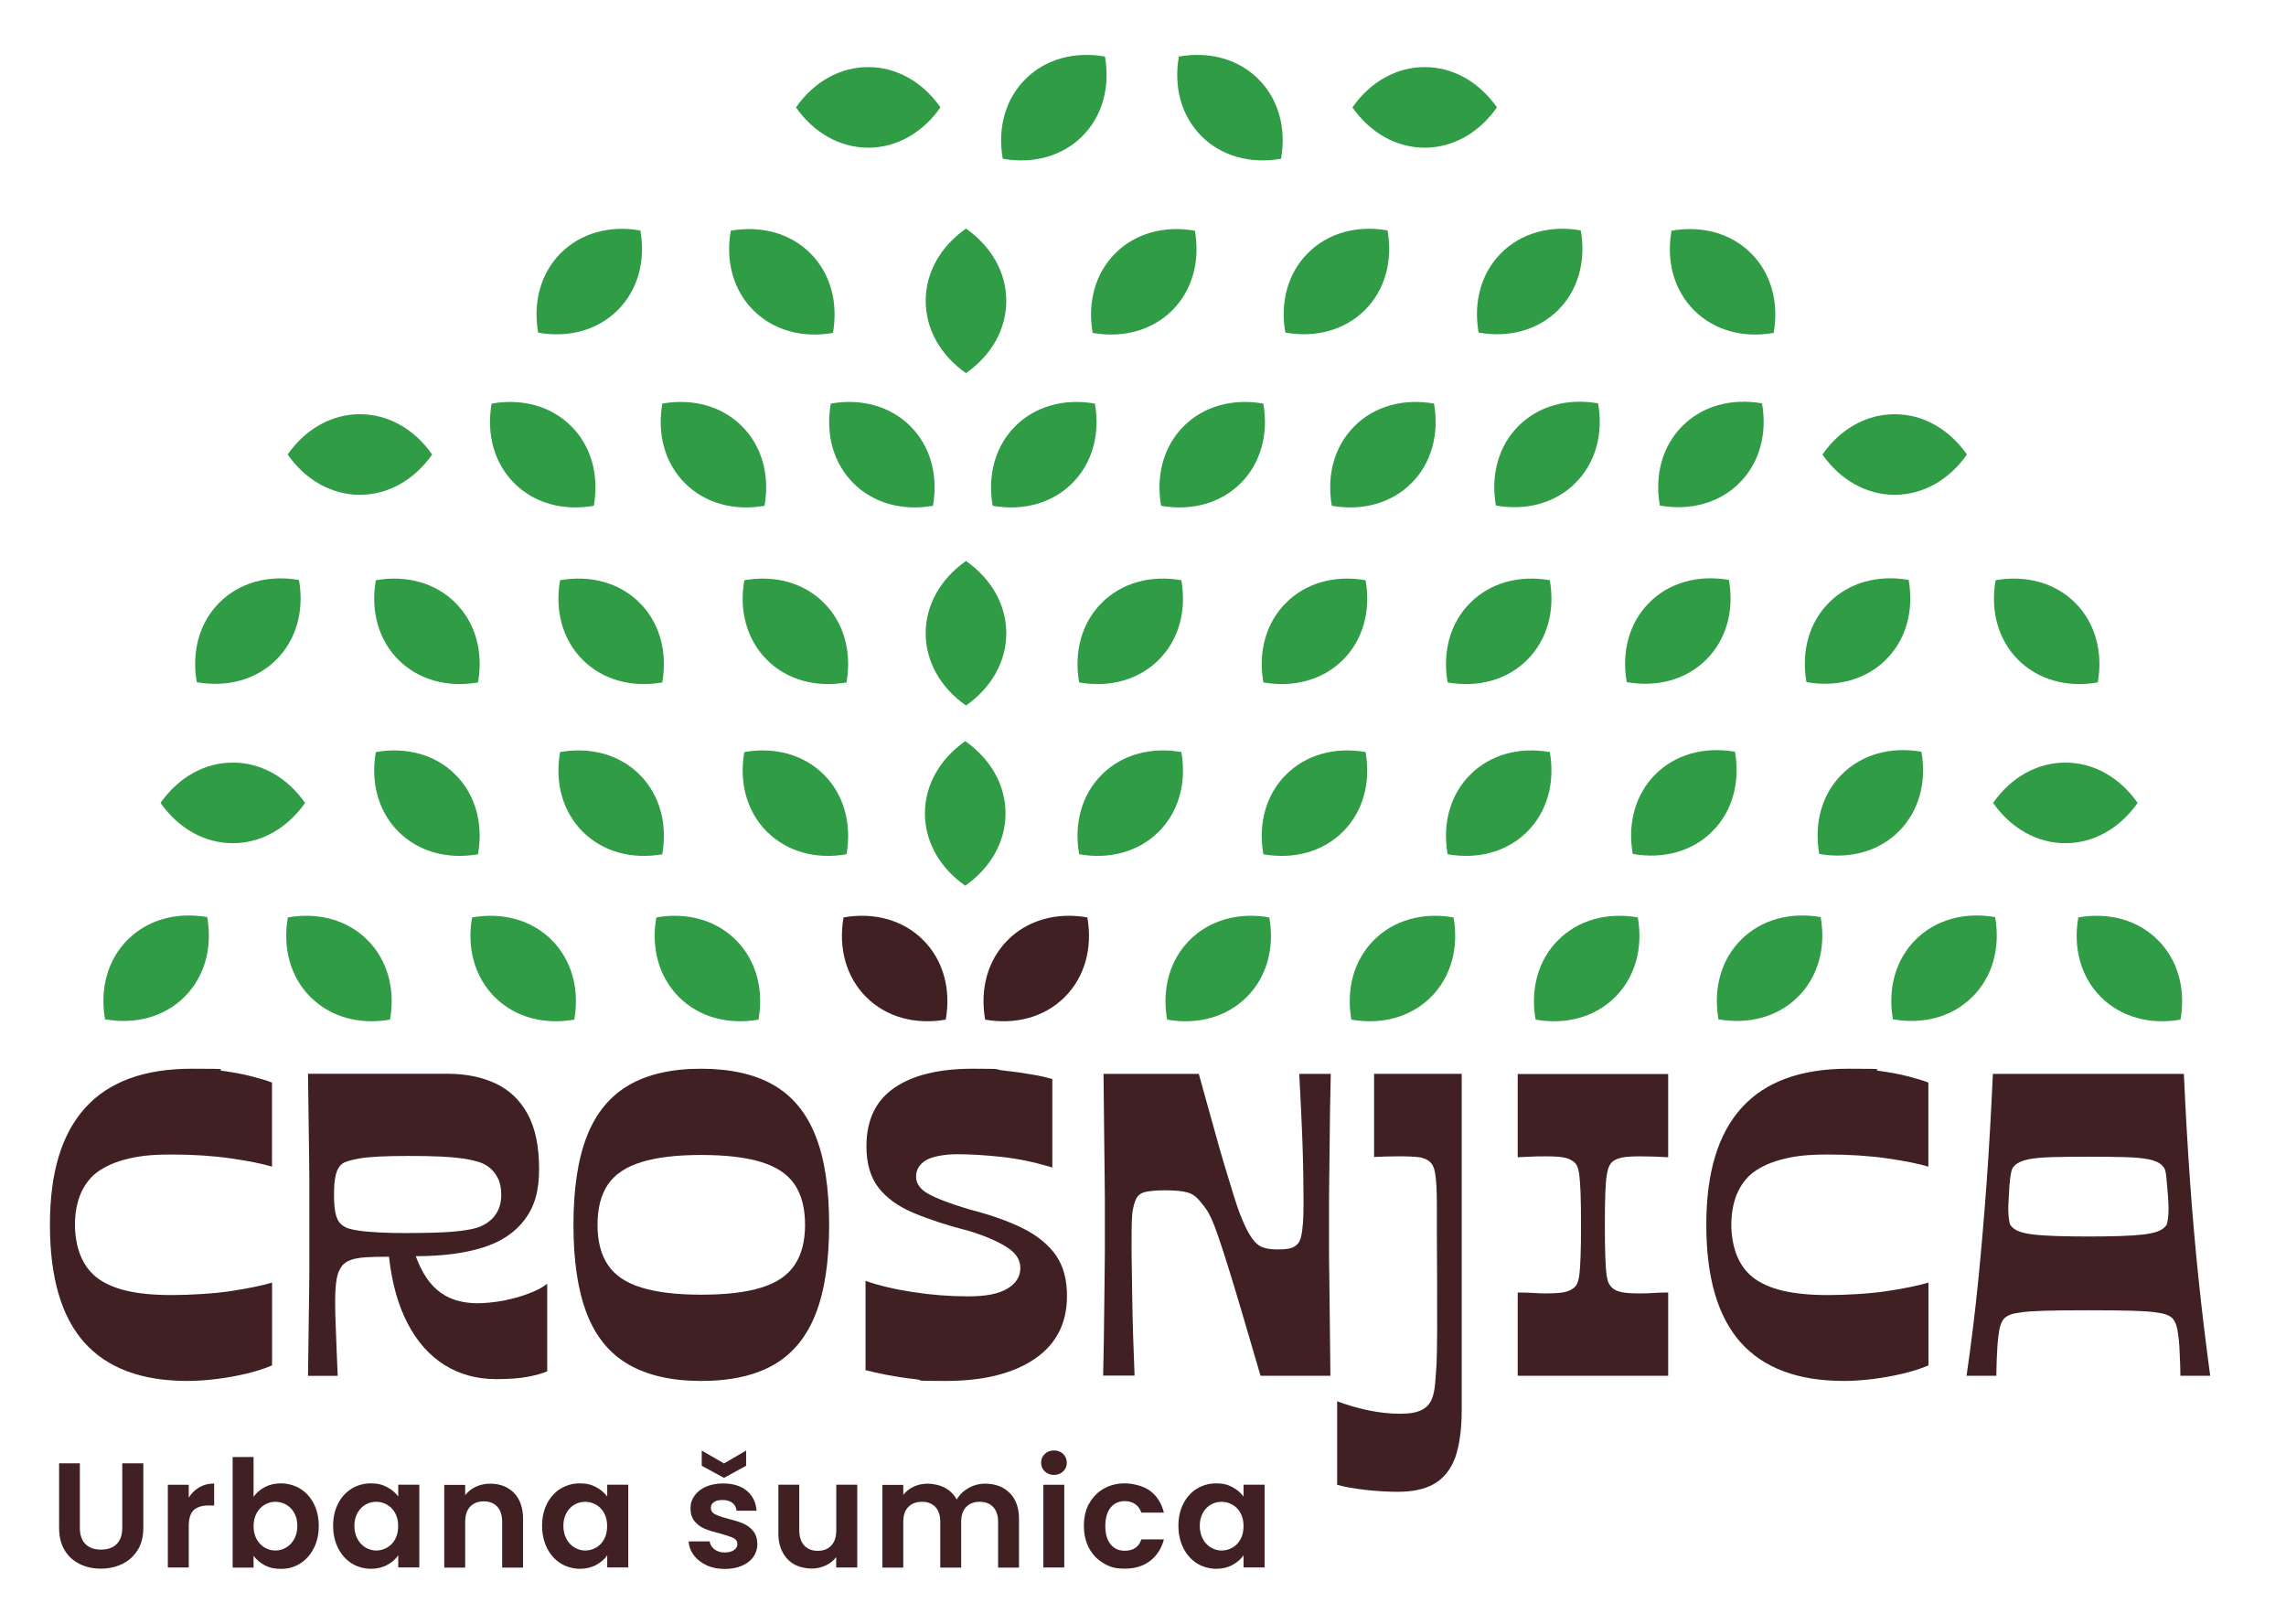 <svg xmlns="http://www.w3.org/2000/svg" version="1.1" xmlns:xlink="http://www.w3.org/1999/xlink" viewBox="0 0 3040 2160">
	<style>
		.leaves * { opacity: 0; }
		 .l1 { animation: 3s  f1 0s ease-in-out forwards infinite; }
		 .l2 { animation: 3s  f2 0s ease-in-out forwards infinite; }
		 .l3 { animation: 3s  f3 0s ease-in-out forwards infinite; }
		 .l4 { animation: 3s  f4 0s ease-in-out forwards infinite; }
		 .l5 { animation: 3s  f5 0s ease-in-out forwards infinite; }
		 .l6 { animation: 3s  f6 0s ease-in-out forwards infinite; }
		 .l7 { animation: 3s  f7 0s ease-in-out forwards infinite; }
		 .l8 { animation: 3s  f8 0s ease-in-out forwards infinite; }
		 .l9 { animation: 3s  f9 0s ease-in-out forwards infinite; }
		.l10 { animation: 3s f10 0s ease-in-out forwards infinite; }
		@keyframes  f1 { 0% { opacity: 0; }                      3% { opacity: 1; } 90% { opacity: 1; } 100% { opacity: 0; } }
		@keyframes  f2 { 0% { opacity: 0; }  3% { opacity: 0; }  6% { opacity: 1; } 90% { opacity: 1; } 100% { opacity: 0; } }
		@keyframes  f3 { 0% { opacity: 0; }  6% { opacity: 0; }  9% { opacity: 1; } 90% { opacity: 1; } 100% { opacity: 0; } }
		@keyframes  f4 { 0% { opacity: 0; }  9% { opacity: 0; } 12% { opacity: 1; } 90% { opacity: 1; } 100% { opacity: 0; } }
		@keyframes  f5 { 0% { opacity: 0; } 12% { opacity: 0; } 16% { opacity: 1; } 90% { opacity: 1; } 100% { opacity: 0; } }
		@keyframes  f6 { 0% { opacity: 0; } 15% { opacity: 0; } 20% { opacity: 1; } 90% { opacity: 1; } 100% { opacity: 0; } }
		@keyframes  f7 { 0% { opacity: 0; } 18% { opacity: 0; } 25% { opacity: 1; } 90% { opacity: 1; } 100% { opacity: 0; } }
		@keyframes  f8 { 0% { opacity: 0; } 21% { opacity: 0; } 30% { opacity: 1; } 90% { opacity: 1; } 100% { opacity: 0; } }
		@keyframes  f9 { 0% { opacity: 0; } 24% { opacity: 0; } 35% { opacity: 1; } 90% { opacity: 1; } 100% { opacity: 0; } }
		@keyframes f10 { 0% { opacity: 0; } 27% { opacity: 0; } 45% { opacity: 1; } 90% { opacity: 1; } 100% { opacity: 0; } }
	</style>
	<defs>
		<symbol id="leaf" viewBox="0 0 107.1 192.2">
			<path d="M53.6,192.2C19.5,168.3,0,133.5,0,96.1S19.5,23.9,53.6,0c34.1,23.9,53.6,58.7,53.6,96.1s-19.5,72.2-53.6,96.1Z"/>
		</symbol>
	</defs>
	<g id="logo" fill="#402022">
		<path d="M361.8,1815.7c-9.6,4.2-20.8,7.8-33.8,10.9-13,3.1-26.3,5.5-39.9,7.2-13.6,1.7-26.5,2.6-38.7,2.6-61.2,0-106.9-17.1-137.4-51.3-30.4-34.2-45.6-86.3-45.6-156.3s15.7-121.1,47-155.7c31.3-34.6,78.6-51.9,141.6-51.9s27.6,1,41.6,2.9c13.9,1.9,26.6,4.3,37.9,7.2,11.3,2.9,20.4,5.6,27.2,8.3v111.8c-12.6-3.8-30.7-7.5-54.2-10.9-23.5-3.4-50-5.2-79.4-5.2s-45.8,2.3-62.8,6.9c-17,4.6-30.7,11.5-41,20.6-8.4,8-14.6,17.6-18.6,28.7-4,11.1-6,23.5-6,37.3s2.4,28.4,7.2,40.4c4.8,12,11.9,21.9,21.5,29.5,10.3,8,23.7,14,40.2,17.8,16.4,3.8,36.3,5.7,59.6,5.7s55.9-1.8,79.4-5.4c23.5-3.6,41.6-7.4,54.2-11.2v110.1Z"/>
		<path d="M409.6,1829.5c.4-27.5.7-50.1.9-67.7.2-17.6.4-32.2.6-43.9.2-11.6.3-21.8.3-30.4v-117.6c0-8.6-.1-18.7-.3-30.4-.2-11.7-.4-26.3-.6-43.9-.2-17.6-.5-40.2-.9-67.7h185.2c24.5,0,45.9,4.3,64.2,12.9,18.3,8.6,32.6,22.2,42.7,40.7,10.1,18.5,15.2,42.9,15.2,73.1s-6.4,50.4-19.2,67.4c-12.8,17-31.3,29.4-55.6,37-24.3,7.6-54,11.5-89.2,11.5,4.2,11.5,9.1,21.2,14.6,29.3,5.5,8,11.8,14.5,18.9,19.5,7.1,5,14.7,8.5,22.9,10.6,8.2,2.1,16.7,3.2,25.5,3.2s23-1.2,34.7-3.5c11.7-2.3,22.7-5.3,33-9.2,10.3-3.8,18.7-8.2,25.2-13.2v116.4c-6.1,2.7-14.6,5.1-25.5,7.2-10.9,2.1-24.9,3.2-42.1,3.2-26,0-49-6.3-69.1-18.9-20.1-12.6-36.4-31.1-49-55.3-12.6-24.3-20.9-53.8-24.7-88.6-13,0-23.5.3-31.5.8-8,.6-14.4,1.7-19.2,3.5-4.8,1.7-8.5,4.1-11.2,7.2-3.8,4.6-6.4,10.6-7.7,18.1-1.3,7.5-2,17.5-2,30.1s.2,16.3.6,28.4c.4,12,.9,24.5,1.4,37.3.6,12.8,1,23.8,1.4,33h-39.6ZM542.7,1639.7c24.8,0,44.3-.6,58.5-1.7,14.1-1.2,25-2.9,32.7-5.2,6.1-1.9,11.7-4.8,16.6-8.6,5-3.8,8.9-8.7,11.8-14.6,2.9-5.9,4.3-12.9,4.3-20.9s-1.4-15.6-4.3-21.5c-2.9-5.9-6.7-10.8-11.5-14.6-4.8-3.8-10.2-6.5-16.3-8-5-1.5-11.3-2.9-18.9-4-7.7-1.1-17.4-2-29.3-2.6-11.9-.6-26.4-.8-43.6-.8s-28.3.3-39,.8c-10.7.6-19.4,1.4-26.1,2.6-6.7,1.2-12.1,2.5-16.3,4-4.2,1.2-7.6,3.4-10,6.9-2.5,3.4-4.3,8-5.4,13.8-1.2,5.7-1.7,13.6-1.7,23.5s.6,17.3,1.7,23.2c1.1,5.9,3,10.4,5.4,13.5s5.8,5.5,10,7.4c4.2,1.5,9.7,2.8,16.3,3.7,6.7,1,15.4,1.7,26.1,2.3,10.7.6,23.7.9,39,.9Z"/>
		<path d="M932.3,1836.4c-39,0-71.1-7.3-96.3-21.8-25.2-14.5-43.8-37.1-55.6-67.7-11.9-30.6-17.8-70-17.8-118.1s6-88,18.1-118.4c12-30.4,30.6-52.9,55.6-67.4,25-14.5,57.1-21.8,96-21.8s71.6,7.3,96.6,21.8c25.1,14.5,43.6,37,55.6,67.4,12.1,30.4,18.1,69.9,18.1,118.4s-5.9,87.6-17.8,118.1c-11.9,30.6-30.3,53.1-55.3,67.7-25.1,14.5-57.4,21.8-97.2,21.8ZM932.3,1721.7c33.3,0,60-3.1,80.3-9.5,20.3-6.3,35-16.3,44.2-30.1,9.2-13.8,13.8-31.5,13.8-53.3s-4.6-40-13.8-53.6c-9.2-13.6-23.9-23.5-44.2-29.8-20.3-6.3-47-9.5-80.3-9.5s-59,3.2-79.4,9.5c-20.5,6.3-35.3,16.2-44.5,29.8-9.2,13.6-13.8,31.5-13.8,53.6s4.6,39.6,13.8,53.3c9.2,13.8,24,23.8,44.5,30.1,20.4,6.3,46.9,9.5,79.4,9.5Z"/>
		<path d="M1151,1822v-118.7c17.2,6.1,38.1,11.1,62.8,14.9,24.7,3.8,49.2,5.7,73.7,5.7s40.7-3.4,52.2-10.3c11.5-6.9,17.2-16.1,17.2-27.5s-6.4-20.5-19.2-28.4c-12.8-7.8-29.4-14.8-49.6-20.9-28.3-7.2-52.7-15.2-73.1-23.8-20.5-8.6-36-19.8-46.7-33.6-10.7-13.8-16.1-32.1-16.1-55,0-34.8,12.3-60.7,37-77.7,24.7-17,59.5-25.5,104.7-25.5s26.3.8,39.9,2.3c13.5,1.5,26.1,3.2,37.5,5.2,11.5,1.9,20.9,4,28.1,6.3v117.6c-23.7-7.3-46.6-12-68.8-14.3-22.2-2.3-41.3-3.4-57.3-3.4s-33.1,2.7-41.9,8c-8.8,5.4-13.2,12.6-13.2,21.8s5.4,16.8,16.3,22.9c10.9,6.1,29,13,54.2,20.6,28.7,7.3,52.7,15.8,72,25.5,19.3,9.7,33.8,21.7,43.6,35.8,9.8,14.1,14.6,32.1,14.6,53.9,0,36.3-14.3,64.2-43,83.7-28.7,19.5-68.1,29.3-118.1,29.3s-26.4-.8-40.2-2.3c-13.8-1.5-26.5-3.5-38.1-5.7-11.7-2.3-21.1-4.4-28.4-6.3Z"/>
		<path d="M1467,1829.5c.8-34.4,1.2-62.4,1.4-84,.2-21.6.4-38.9.6-51.9.2-13,.3-23.1.3-30.4v-68.8c0-7.3-.1-17.4-.3-30.4-.2-13-.4-30.3-.6-51.9-.2-21.6-.5-49.6-.9-84h126.7c7.6,27.1,14.2,50.8,19.8,71.1,5.5,20.3,10.5,37.7,14.9,52.2,4.4,14.5,8.1,26.8,11.2,36.7,3.1,10,5.8,18.2,8.3,24.7,2.5,6.5,4.8,12,6.9,16.6,2.1,4.6,4.3,8.8,6.6,12.6,4.6,7.7,9.5,12.8,14.6,15.5,5.2,2.7,12.5,4,22.1,4s15.1-.7,18.9-2c3.8-1.3,6.9-3.5,9.2-6.6,1.5-1.9,2.8-5,3.7-9.2,1-4.2,1.7-9.8,2.3-16.9.6-7.1.8-16.1.8-27.2s-.1-22.3-.3-35.8c-.2-13.6-.6-28-1.1-43.3-.6-15.3-1.2-30.8-2-46.5-.8-15.7-1.5-31-2.3-45.9h41.9c-.8,34.4-1.3,62.4-1.4,84-.2,21.6-.4,38.9-.6,51.9-.2,13-.3,23.1-.3,30.4v68.8c0,7.3,0,17.4.3,30.4.2,13,.4,30.3.6,51.9.2,21.6.5,49.6.9,84h-92.9c-10-34-18.5-63-25.5-86.9-7.1-23.9-13.1-43.8-18.1-59.6-5-15.9-9.2-28.8-12.6-38.7-3.4-10-6.4-17.7-8.9-23.2-2.5-5.5-4.9-9.9-7.2-13.2-2.3-3.2-4.8-6.4-7.4-9.5-5-6.5-10.7-10.7-17.2-12.6-6.5-1.9-16.4-2.9-29.8-2.9s-23.4,1-29,2.9c-5.5,1.9-9.3,5.9-11.2,12-1.2,3.1-2.1,6.7-2.9,10.9-.8,4.2-1.2,9.7-1.4,16.3-.2,6.7-.3,15.8-.3,27.2s0,19.4.3,31.8c.2,12.4.4,26.2.6,41.3.2,15.1.6,31.5,1.1,49,.6,17.6,1.2,35.9,2,55h-41.9Z"/>
		<path d="M1827.3,1428v110.6c19-1,45-1.6,61,.4,11.1,2.4,17,7,19.5,17.8,2.7,13.1,2.7,25.8,3,42.8-.4,36.5,1.4,175.7-.4,214.2-3.2,39.3.9,66.3-47.9,66.2-28.3.2-58-6.8-84.3-16.5,0,0,0,111,0,111,19.5,5.9,58.2,9.5,81.3,9.3,36.4-.2,62.9-11.3,75.8-45.8,5.5-16.1,8.5-36.9,8.5-62.7v-447.3h-116.5Z"/>
		<path d="M2018.3,1829.5v-110.7c8,0,15,.2,20.9.6,5.9.4,11.2.6,15.8.6,10.7,0,18.6-.5,23.8-1.4,5.2-1,9.1-2.4,11.7-4.3,2.7-1.5,4.8-3.6,6.3-6.3,1.5-2.7,2.7-6.9,3.4-12.6.8-5.7,1.3-13.9,1.7-24.4.4-10.5.6-24.6.6-42.2s-.2-31.6-.6-42.1c-.4-10.5-1-18.6-1.7-24.4-.8-5.8-1.9-10-3.4-12.6-1.5-2.7-3.6-4.8-6.3-6.3-2.7-1.9-6.6-3.4-11.7-4.3-5.2-1-13.1-1.4-23.8-1.4s-9.8.1-15.8.3c-5.9.2-12.9.5-20.9.9v-110.7h200.1v110.7c-7.3-.4-14-.7-20.1-.9-6.1-.2-11.7-.3-16.6-.3-10.7,0-18.6.5-23.5,1.4-5,1-9,2.4-12,4.3-2.3,1.5-4.2,3.6-5.7,6.3-1.5,2.7-2.8,6.9-3.7,12.6-1,5.7-1.6,13.9-2,24.4-.4,10.5-.6,24.6-.6,42.1s.2,31.6.6,42.2c.4,10.5.9,18.6,1.7,24.4.8,5.7,2,10,3.7,12.6,1.7,2.7,3.7,4.8,6,6.3,2.7,1.9,6.6,3.4,11.7,4.3,5.2,1,13.1,1.4,23.8,1.4s10.5-.2,16.6-.6c6.1-.4,12.8-.6,20.1-.6v110.7h-200.1Z"/>
		<path d="M2564.5,1815.7c-9.6,4.2-20.8,7.8-33.8,10.9-13,3.1-26.3,5.5-39.9,7.2-13.6,1.7-26.5,2.6-38.7,2.6-61.2,0-106.9-17.1-137.4-51.3-30.4-34.2-45.6-86.3-45.6-156.3s15.7-121.1,47-155.7c31.3-34.6,78.6-51.9,141.6-51.9s27.6,1,41.6,2.9c13.9,1.9,26.6,4.3,37.9,7.2,11.3,2.9,20.4,5.6,27.2,8.3v111.8c-12.6-3.8-30.7-7.5-54.2-10.9-23.5-3.4-50-5.2-79.4-5.2s-45.8,2.3-62.8,6.9c-17,4.6-30.7,11.5-41,20.6-8.4,8-14.6,17.6-18.6,28.7-4,11.1-6,23.5-6,37.3s2.4,28.4,7.2,40.4c4.8,12,11.9,21.9,21.5,29.5,10.3,8,23.7,14,40.2,17.8,16.4,3.8,36.3,5.7,59.6,5.7s55.9-1.8,79.4-5.4c23.5-3.6,41.6-7.4,54.2-11.2v110.1Z"/>
		<path d="M2615.2,1829.5c6.1-42.1,11.3-84.1,15.5-126.2,4.2-42.1,7.9-85.6,11.2-130.7,3.2-45.1,6-93.3,8.3-144.5h254c2.3,51.2,5.1,99.4,8.3,144.5,3.2,45.1,7.1,88.7,11.5,130.7,4.4,42.1,9.5,84.1,15.2,126.2h-39.6c0-3.4-.1-8.1-.3-14-.2-5.9-.5-12.1-.8-18.6-.4-10.3-1.3-19.8-2.9-28.4-1.5-8.6-4.6-14.4-9.2-17.5-1.6-1.1-3.6-2.2-6.3-3.1-2.7-1-7.6-1.9-14.6-2.9-7.1-1-17.6-1.6-31.5-2-14-.4-33-.6-57.1-.6s-42.6.2-56.5.6c-14,.4-24.5,1.1-31.5,2-7.1,1-12,1.9-14.6,2.9-2.7,1-4.8,2-6.3,3.1-4.6,3.1-7.6,8.9-9.2,17.5-1.5,8.6-2.5,18.1-2.9,28.4-.4,6.5-.7,12.7-.8,18.6-.2,5.9-.3,10.6-.3,14h-39.6ZM2776.9,1644.3c16.4,0,30.7-.2,42.7-.6,12-.4,22.2-1.1,30.4-2,8.2-1,14.8-2.4,19.8-4.3,5-1.9,8.8-4.8,11.5-8.6,1.1-3.4,1.9-8.3,2.3-14.6.4-6.3.2-14.4-.6-24.4-.8-8.4-1.3-15.1-1.7-20.1-.4-5-.9-8.7-1.4-11.2-.6-2.5-1.2-4.3-2-5.4-.8-1.1-1.5-2.1-2.3-2.9-3.5-3.8-9.2-6.6-17.2-8.3-8-1.7-18.7-2.8-32.1-3.1-13.4-.4-29.8-.6-49.3-.6s-35.4.2-48.8.6c-13.4.4-24,1.4-31.8,3.1-7.8,1.7-13.7,4.5-17.5,8.3-.8.8-1.5,1.7-2.3,2.9-.8,1.1-1.4,3-2,5.4-.6,2.5-1.1,6.2-1.7,11.2-.6,5-1.1,11.7-1.4,20.1-.8,10-1,18.1-.6,24.4.4,6.3,1.1,11.2,2.3,14.6,2.7,3.8,6.5,6.7,11.5,8.6,5,1.9,11.6,3.4,19.8,4.3,8.2,1,18.3,1.6,30.4,2,12,.4,26.1.6,42.2.6Z"/>
	</g>
	<g id="slogan" fill="#402022">
		<path d="M106.2,1945.9v85.8c0,9.4,2.4,16.6,7.4,21.6,4.9,5,11.8,7.4,20.7,7.4s16-2.5,20.9-7.4c4.9-5,7.4-12.1,7.4-21.6v-85.8h28v85.6c0,11.8-2.5,21.8-7.6,29.9-5.1,8.1-11.9,14.3-20.5,18.4-8.5,4.1-18,6.2-28.5,6.2s-19.7-2.1-28.1-6.2c-8.4-4.1-15.1-10.2-20-18.4-4.9-8.1-7.3-18.1-7.3-29.9v-85.6h27.8Z"/>
		<path d="M265,1977.8c5.8-3.3,12.3-5,19.8-5v29.2h-7.4c-8.7,0-15.3,2.1-19.8,6.2-4.4,4.1-6.6,11.3-6.6,21.5v54.8h-27.8v-110h27.8v17.1c3.6-5.8,8.2-10.4,14-13.7Z"/>
		<path d="M352,1977.6c6.3-3.3,13.5-5,21.6-5s17.9,2.3,25.5,7c7.6,4.6,13.6,11.2,18.1,19.8,4.4,8.5,6.7,18.4,6.7,29.7s-2.2,21.2-6.7,29.9c-4.4,8.7-10.4,15.4-18.1,20.2-7.6,4.8-16.1,7.1-25.5,7.1s-15.4-1.6-21.6-4.8c-6.2-3.3-11.1-7.5-14.8-12.6v15.7h-27.8v-147h27.8v53c3.6-5.3,8.5-9.6,14.8-12.9ZM391.3,2011.9c-2.7-4.8-6.3-8.5-10.7-11-4.4-2.5-9.2-3.8-14.4-3.8s-9.8,1.3-14.2,3.9c-4.4,2.6-8,6.3-10.7,11.2-2.7,4.9-4.1,10.6-4.1,17.3s1.4,12.4,4.1,17.3c2.7,4.9,6.3,8.6,10.7,11.2,4.4,2.6,9.2,3.9,14.2,3.9s10-1.3,14.4-4c4.4-2.6,8-6.4,10.7-11.3,2.7-4.9,4.1-10.7,4.1-17.5s-1.4-12.3-4.1-17.2Z"/>
		<path d="M449.6,1999.5c4.4-8.6,10.4-15.2,18.1-19.9,7.6-4.6,16.1-7,25.5-7s15.4,1.7,21.6,5c6.2,3.3,11.1,7.5,14.8,12.5v-15.7h28v110h-28v-16.1c-3.6,5.2-8.5,9.4-14.8,12.8-6.3,3.4-13.5,5.1-21.7,5.1s-17.7-2.4-25.3-7.1c-7.6-4.8-13.6-11.5-18.1-20.2-4.4-8.7-6.7-18.7-6.7-29.9s2.2-21,6.7-29.6ZM525.5,2012.1c-2.6-4.8-6.2-8.5-10.7-11.1-4.5-2.6-9.3-3.9-14.5-3.9s-9.9,1.3-14.3,3.8c-4.4,2.5-7.9,6.2-10.6,11-2.7,4.8-4.1,10.6-4.1,17.2s1.4,12.4,4.1,17.4c2.7,5,6.3,8.8,10.7,11.4,4.4,2.6,9.2,4,14.2,4s10-1.3,14.5-3.9c4.5-2.6,8.1-6.3,10.7-11.1,2.6-4.8,4-10.6,4-17.4s-1.3-12.5-4-17.4Z"/>
		<path d="M683.5,1985.3c8.1,8.3,12.1,19.8,12.1,34.7v64.6h-27.8v-60.8c0-8.7-2.2-15.5-6.5-20.2-4.4-4.7-10.3-7.1-17.9-7.1s-13.7,2.4-18.2,7.1c-4.4,4.7-6.6,11.4-6.6,20.2v60.8h-27.8v-110h27.8v13.7c3.7-4.8,8.4-8.5,14.2-11.2,5.8-2.7,12.1-4.1,19-4.1,13.1,0,23.7,4.1,31.8,12.4Z"/>
		<path d="M727.5,1999.5c4.4-8.6,10.4-15.2,18.1-19.9,7.6-4.6,16.1-7,25.5-7s15.4,1.7,21.6,5c6.2,3.3,11.1,7.5,14.8,12.5v-15.7h28v110h-28v-16.1c-3.6,5.2-8.5,9.4-14.8,12.8-6.3,3.4-13.5,5.1-21.7,5.1s-17.7-2.4-25.3-7.1c-7.6-4.8-13.6-11.5-18.1-20.2-4.4-8.7-6.7-18.7-6.7-29.9s2.2-21,6.7-29.6ZM803.4,2012.1c-2.6-4.8-6.2-8.5-10.7-11.1-4.5-2.6-9.3-3.9-14.5-3.9s-9.9,1.3-14.3,3.8c-4.4,2.5-7.9,6.2-10.6,11-2.7,4.8-4.1,10.6-4.1,17.2s1.4,12.4,4.1,17.4c2.7,5,6.3,8.8,10.7,11.4,4.4,2.6,9.2,4,14.2,4s10-1.3,14.5-3.9c4.5-2.6,8.1-6.3,10.7-11.1,2.6-4.8,4-10.6,4-17.4s-1.3-12.5-4-17.4Z"/>
		<path d="M939.7,2081.5c-7.2-3.3-12.8-7.7-17-13.2-4.2-5.6-6.5-11.7-6.9-18.5h28c.5,4.2,2.6,7.7,6.3,10.5,3.6,2.8,8.2,4.2,13.6,4.2s9.4-1.1,12.4-3.2c3-2.1,4.5-4.8,4.5-8.1s-1.8-6.3-5.5-8c-3.7-1.8-9.4-3.7-17.4-5.9-8.2-2-14.9-4-20.2-6.2-5.2-2.1-9.7-5.4-13.5-9.7-3.8-4.4-5.7-10.3-5.7-17.7s1.8-11.6,5.3-16.7c3.5-5,8.5-9,15.1-11.9,6.5-2.9,14.3-4.4,23.1-4.4,13.1,0,23.6,3.3,31.4,9.8,7.8,6.5,12.1,15.4,12.9,26.5h-26.6c-.4-4.4-2.2-7.8-5.5-10.4-3.3-2.6-7.6-3.9-13-3.9s-8.9.9-11.6,2.8c-2.7,1.9-4.1,4.4-4.1,7.8s1.9,6.5,5.6,8.4c3.7,1.9,9.5,3.9,17.3,5.9,7.9,2,14.5,4,19.7,6.2,5.2,2.1,9.6,5.4,13.4,9.8,3.8,4.4,5.7,10.3,5.9,17.6,0,6.3-1.8,12-5.3,17.1-3.5,5-8.5,9-15.1,11.8-6.6,2.8-14.2,4.3-23,4.3s-17.1-1.6-24.2-4.8ZM992.2,1949.2l-29.4,16.1-29.6-16.1v-20.2l29.6,17.1,29.4-17.1v20.2Z"/>
		<path d="M1140,1974.5v110h-28v-13.9c-3.6,4.8-8.2,8.5-14,11.2-5.8,2.7-12,4.1-18.8,4.1s-16.2-1.8-22.8-5.5c-6.6-3.6-11.8-9-15.6-16.1-3.8-7.1-5.7-15.5-5.7-25.3v-64.6h27.8v60.6c0,8.7,2.2,15.5,6.6,20.2,4.4,4.7,10.3,7.1,17.9,7.1s13.7-2.3,18.1-7.1c4.4-4.7,6.6-11.4,6.6-20.2v-60.6h28Z"/>
		<path d="M1342.7,1985.3c8.3,8.3,12.4,19.8,12.4,34.7v64.6h-27.8v-60.8c0-8.6-2.2-15.2-6.6-19.8-4.4-4.6-10.3-6.9-17.9-6.9s-13.5,2.3-18,6.9c-4.4,4.6-6.6,11.2-6.6,19.8v60.8h-27.8v-60.8c0-8.6-2.2-15.2-6.5-19.8-4.4-4.6-10.3-6.9-17.9-6.9s-13.7,2.3-18.2,6.9c-4.4,4.6-6.6,11.2-6.6,19.8v60.8h-27.8v-110h27.8v13.3c3.6-4.6,8.2-8.3,13.8-10.9,5.6-2.6,11.8-4,18.6-4s16.3,1.8,23,5.5c6.7,3.6,12,8.8,15.7,15.6,3.6-6.3,8.8-11.4,15.6-15.3,6.8-3.8,14.2-5.8,22.1-5.8,13.5,0,24.4,4.1,32.7,12.4Z"/>
		<path d="M1389.4,1956.7c-3.3-3.1-4.9-7-4.9-11.6s1.6-8.5,4.9-11.6c3.2-3.1,7.3-4.7,12.2-4.7s9,1.6,12.2,4.7c3.2,3.1,4.9,7,4.9,11.6s-1.6,8.5-4.9,11.6c-3.3,3.1-7.3,4.7-12.2,4.7s-9-1.6-12.2-4.7ZM1415.3,1974.5v110h-27.8v-110h27.8Z"/>
		<path d="M1448.4,1999.6c4.6-8.5,11.1-15.2,19.3-19.9,8.2-4.7,17.6-7.1,28.2-7.1s24.9,3.4,33.9,10.2c8.9,6.8,14.9,16.4,18,28.7h-30c-1.6-4.8-4.3-8.5-8-11.2-3.8-2.7-8.4-4.1-14-4.1-7.9,0-14.2,2.9-18.9,8.6-4.6,5.8-7,13.9-7,24.5s2.3,18.6,7,24.3c4.6,5.8,10.9,8.6,18.9,8.6,11.3,0,18.6-5,22-15.1h30c-3.1,11.9-9.1,21.4-18.1,28.4-9,7-20.3,10.5-33.8,10.5s-20-2.3-28.2-7.1c-8.2-4.7-14.6-11.3-19.3-19.9-4.6-8.5-7-18.5-7-29.9s2.3-21.4,7-29.9Z"/>
		<path d="M1573.7,1999.5c4.4-8.6,10.4-15.2,18.1-19.9,7.6-4.6,16.1-7,25.5-7s15.4,1.7,21.6,5c6.2,3.3,11.1,7.5,14.8,12.5v-15.7h28v110h-28v-16.1c-3.6,5.2-8.5,9.4-14.8,12.8-6.3,3.4-13.5,5.1-21.7,5.1s-17.7-2.4-25.3-7.1c-7.6-4.8-13.6-11.5-18.1-20.2-4.4-8.7-6.7-18.7-6.7-29.9s2.2-21,6.7-29.6ZM1649.7,2012.1c-2.6-4.8-6.2-8.5-10.7-11.1-4.5-2.6-9.3-3.9-14.5-3.9s-9.9,1.3-14.3,3.8c-4.4,2.5-7.9,6.2-10.6,11-2.7,4.8-4.1,10.6-4.1,17.2s1.4,12.4,4.1,17.4c2.7,5,6.3,8.8,10.7,11.4,4.4,2.6,9.2,4,14.2,4s10-1.3,14.5-3.9c4.5-2.6,8.1-6.3,10.7-11.1,2.6-4.8,4-10.6,4-17.4s-1.3-12.5-4-17.4Z"/>
	</g>
	<g fill="#402022">
		<use width="107.1" height="192.2" transform="translate(1083.9 1257.9) rotate(-45)" xlink:href="#leaf"/>
		<use width="107.1" height="192.2" transform="translate(1483.9 1257.9) rotate(-135) scale(1 -1)" xlink:href="#leaf"/>
	</g>
	<g class="leaves" fill="#309c46">
		<use class="l1" width="107.1" height="192.2" transform="translate(1230 985.6)" xlink:href="#leaf"/>
		<use class="l2" width="107.1" height="192.2" transform="translate(1231 746)" xlink:href="#leaf"/>
		<use class="l3" width="107.1" height="192.2" transform="translate(1066.9 574.6) rotate(-45)" xlink:href="#leaf"/>
		<use class="l3" width="107.1" height="192.2" transform="translate(1493.9 574.6) rotate(-135) scale(1 -1)" xlink:href="#leaf"/>
		<use class="l4" width="107.1" height="192.2" transform="translate(1231 304)" xlink:href="#leaf"/>
		<use class="l5" width="107.1" height="192.2" transform="translate(951.9 1038) rotate(-45)" xlink:href="#leaf"/>
		<use class="l5" width="107.1" height="192.2" transform="translate(951.9 809.5) rotate(-45)" xlink:href="#leaf"/>
		<use class="l5" width="107.1" height="192.2" transform="translate(834.9 1257.9) rotate(-45)" xlink:href="#leaf"/>
		<use class="l5" width="107.1" height="192.2" transform="translate(1608.9 1038) rotate(-135) scale(1 -1)" xlink:href="#leaf"/>
		<use class="l5" width="107.1" height="192.2" transform="translate(1608.9 809.5) rotate(-135) scale(1 -1)" xlink:href="#leaf"/>
		<use class="l5" width="107.1" height="192.2" transform="translate(1725.9 1257.9) rotate(-135) scale(1 -1)" xlink:href="#leaf"/>
		<use class="l6" width="107.1" height="192.2" transform="translate(706.9 1038) rotate(-45)" xlink:href="#leaf"/>
		<use class="l6" width="107.1" height="192.2" transform="translate(706.9 809.5) rotate(-45)" xlink:href="#leaf"/>
		<use class="l6" width="107.1" height="192.2" transform="translate(842.9 574.6) rotate(-45)" xlink:href="#leaf"/>
		<use class="l6" width="107.1" height="192.2" transform="translate(589.9 1257.9) rotate(-45)" xlink:href="#leaf"/>
		<use class="l6" width="107.1" height="192.2" transform="translate(933.9 344.7) rotate(-45)" xlink:href="#leaf"/>
		<use class="l6" width="107.1" height="192.2" transform="translate(1853.9 1038) rotate(-135) scale(1 -1)" xlink:href="#leaf"/>
		<use class="l6" width="107.1" height="192.2" transform="translate(1853.9 809.5) rotate(-135) scale(1 -1)" xlink:href="#leaf"/>
		<use class="l6" width="107.1" height="192.2" transform="translate(1717.9 574.6) rotate(-135) scale(1 -1)" xlink:href="#leaf"/>
		<use class="l6" width="107.1" height="192.2" transform="translate(1970.9 1257.9) rotate(-135) scale(1 -1)" xlink:href="#leaf"/>
		<use class="l6" width="107.1" height="192.2" transform="translate(1626.9 344.7) rotate(-135) scale(1 -1)" xlink:href="#leaf"/>
		<use class="l7" width="107.1" height="192.2" transform="translate(461.9 1038) rotate(-45)" xlink:href="#leaf"/>
		<use class="l7" width="107.1" height="192.2" transform="translate(344.9 1257.9) rotate(-45)" xlink:href="#leaf"/>
		<use class="l7" width="107.1" height="192.2" transform="translate(461.9 809.5) rotate(-45)" xlink:href="#leaf"/>
		<use class="l7" width="107.1" height="192.2" transform="translate(615.9 574.6) rotate(-45)" xlink:href="#leaf"/>
		<use class="l7" width="107.1" height="192.2" transform="translate(2098.9 1038) rotate(-135) scale(1 -1)" xlink:href="#leaf"/>
		<use class="l7" width="107.1" height="192.2" transform="translate(2215.9 1257.9) rotate(-135) scale(1 -1)" xlink:href="#leaf"/>
		<use class="l7" width="107.1" height="192.2" transform="translate(2098.9 809.5) rotate(-135) scale(1 -1)" xlink:href="#leaf"/>
		<use class="l7" width="107.1" height="192.2" transform="translate(1944.9 574.6) rotate(-135) scale(1 -1)" xlink:href="#leaf"/>
		<use class="l7" width="107.1" height="192.2" transform="translate(1883.1 344.3) rotate(-135) scale(1 -1)" xlink:href="#leaf"/>
		<use class="l8" width="107.1" height="192.2" transform="translate(1507.3 113.1) rotate(-135) scale(1 -1)" xlink:href="#leaf"/>
		<use class="l8" width="107.1" height="192.2" transform="translate(2247.4 1317.6) rotate(45) scale(1 -1)" xlink:href="#leaf"/>
		<use class="l8" width="107.1" height="192.2" transform="translate(2337.1 809.1) rotate(-135) scale(1 -1)" xlink:href="#leaf"/>
		<use class="l8" width="107.1" height="192.2" transform="translate(2133.4 1097.7) rotate(45) scale(1 -1)" xlink:href="#leaf"/>
		<use class="l8" width="107.1" height="192.2" transform="translate(1951.4 634.4) rotate(45) scale(1 -1)" xlink:href="#leaf"/>
		<use class="l9" width="107.1" height="192.2" transform="translate(2479.4 1317.6) rotate(45) scale(1 -1)" xlink:href="#leaf"/>
		<use class="l9" width="107.1" height="192.2" transform="translate(2576.1 809.1) rotate(-135) scale(1 -1)" xlink:href="#leaf"/>
		<use class="l9" width="107.1" height="192.2" transform="translate(2140.1 344.3) rotate(-135) scale(1 -1)" xlink:href="#leaf"/>
		<use class="l9" width="107.1" height="192.2" transform="translate(2169.4 634.4) rotate(45) scale(1 -1)" xlink:href="#leaf"/>
		<use class="l9" width="107.1" height="192.2" transform="translate(2381.4 1097.7) rotate(45) scale(1 -1)" xlink:href="#leaf"/>
		<use class="l10" width="107.1" height="192.2" transform="translate(2725.9 1257.9) rotate(-45)" xlink:href="#leaf"/>
		<use class="l10" width="107.1" height="192.2" transform="translate(2615.9 809.5) rotate(-45)" xlink:href="#leaf"/>
		<use class="l10" width="107.1" height="192.2" transform="translate(2184.9 344.7) rotate(-45)" xlink:href="#leaf"/>
		<use class="l10" width="107.1" height="192.2" transform="translate(1529.8 113.1) rotate(-45)" xlink:href="#leaf"/>
		<use class="l10" width="107.1" height="192.2" transform="translate(237.7 1181.7) rotate(45)" xlink:href="#leaf"/>
		<use class="l10" width="107.1" height="192.2" transform="translate(359.7 733.4) rotate(45)" xlink:href="#leaf"/>
		<use class="l10" width="107.1" height="192.2" transform="translate(813.7 268.6) rotate(45)" xlink:href="#leaf"/>
		<use class="l10" width="107.1" height="192.2" transform="translate(574.7 550.8) rotate(90)" xlink:href="#leaf"/>
		<use class="l10" width="107.1" height="192.2" transform="translate(2615.7 550.8) rotate(90)" xlink:href="#leaf"/>
		<use class="l10" width="107.1" height="192.2" transform="translate(405.7 1014.1) rotate(90)" xlink:href="#leaf"/>
		<use class="l10" width="107.1" height="192.2" transform="translate(2842.7 1014.1) rotate(90)" xlink:href="#leaf"/>
		<use class="l10" width="107.1" height="192.2" transform="translate(1250.7 89.2) rotate(90)" xlink:href="#leaf"/>
		<use class="l10" width="107.1" height="192.2" transform="translate(1990.7 89.2) rotate(90)" xlink:href="#leaf"/>
	</g>
</svg>